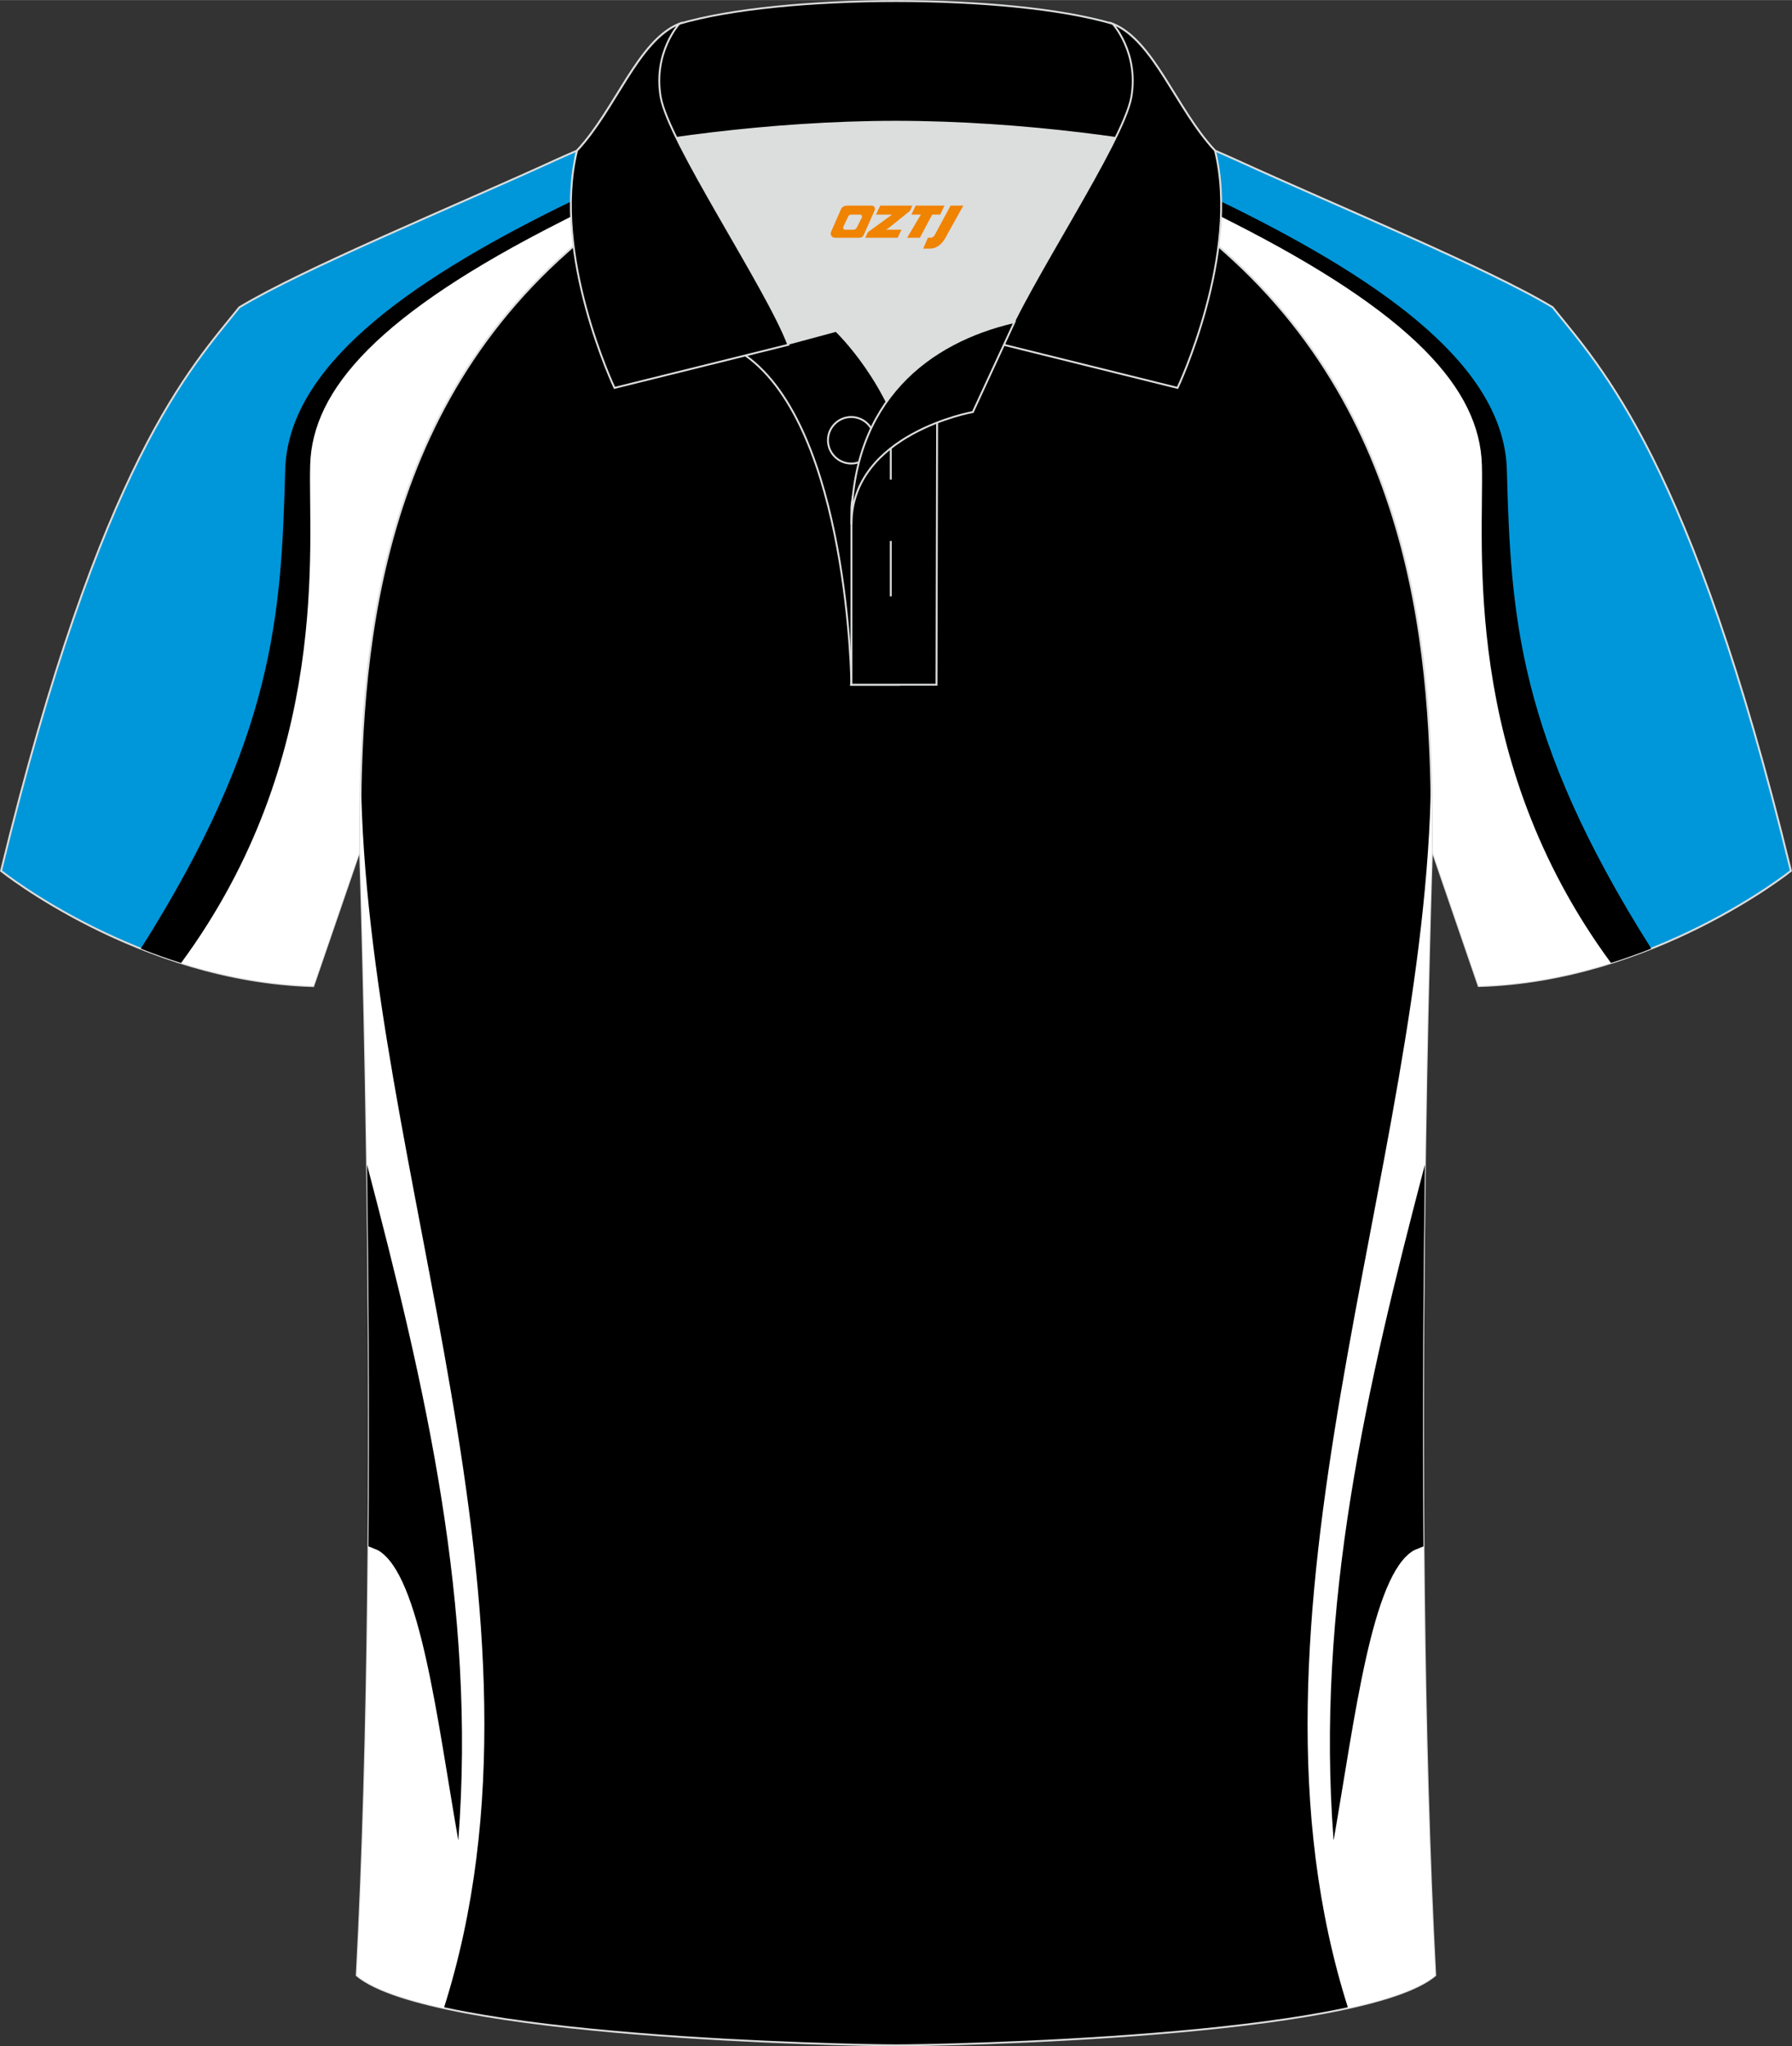 <?xml version="1.0" encoding="utf-8"?>
<!-- Generator: Adobe Illustrator 24.0.1, SVG Export Plug-In . SVG Version: 6.00 Build 0)  -->
<svg xmlns="http://www.w3.org/2000/svg" xmlns:xlink="http://www.w3.org/1999/xlink" version="1.1" id="图层_1" x="0px" y="0px" width="379.8px" height="433.5px" viewBox="0 0 379.83 433.5" enable-background="new 0 0 379.83 433.5" xml:space="preserve">
<rect x="0" y="0" width="379.83" height="433.5" fill="#333333" stroke="none"/>
<g>
	
		<path fill-rule="evenodd" clip-rule="evenodd" fill="#0097DA" stroke="#DCDDDD" stroke-width="0.4" stroke-miterlimit="22.903" d="   M133.13,27.81c-4.32,1.37-9.2,3.29-15.06,5.94C96.15,43.78,64.41,56.84,50.73,65.09C40.49,77.89,21.38,97.5,0.22,184.49   c0,0,29.18,23.38,66.18,24.4c0,0,7.15-20.81,9.9-28.83c0-34.67,1.03-88.82,44.04-126.82c8.01-7.35,28.68-19.87,41.86-26.3   L133.13,27.81z"/>
	<g>
		<path fill-rule="evenodd" clip-rule="evenodd" fill="#FFFFFF" d="M155.49,27.12c-15.27,7.3-38.19,18.51-52.5,26.71    C80,67.03,65.21,81.62,63.61,94.12c-1.6,12.5-0.9,23.3-1.6,31.89c-0.64,7.91-4.68,43.03-29.18,76.08    c9.8,3.61,21.26,6.43,33.6,6.77c0,0,7.15-20.81,9.9-28.83c0-34.67,1.03-88.82,44.04-126.82c8.01-7.35,28.68-19.87,41.86-26.3    L155.49,27.12z"/>
		<path fill-rule="evenodd" clip-rule="evenodd" d="M153.21,27.19c-13.28,6.39-34.59,16.65-34.81,16.76    C86.24,59.91,61.04,77.73,60.45,99.54c-0.84,30.74-2.19,56.5-30.61,101.42c2.71,1.08,5.56,2.11,8.54,3.04    c31.99-43.47,26.88-88.61,27.36-105.51c0.46-16.08,14.63-32.03,53.18-51.54l39.21-19.92L153.21,27.19z"/>
	</g>
	
		<path fill-rule="evenodd" clip-rule="evenodd" fill="#0097DA" stroke="#DCDDDD" stroke-width="0.4" stroke-miterlimit="22.903" d="   M246.69,27.81c4.32,1.37,9.2,3.29,15.06,5.94c21.93,10.02,53.68,23.07,67.35,31.33c10.24,12.8,29.35,32.41,50.5,119.4   c0,0-29.18,23.38-66.18,24.4c0,0-7.15-20.81-9.9-28.83c0-34.67-1.03-88.82-44.04-126.82c-8.01-7.35-28.68-19.87-41.86-26.3   L246.69,27.81z"/>
	<g>
		<path fill-rule="evenodd" clip-rule="evenodd" fill="#FFFFFF" d="M224.35,27.12c15.27,7.3,38.19,18.51,52.5,26.71    c22.99,13.2,37.78,27.79,39.39,40.29c1.6,12.5,0.9,23.3,1.6,31.89c0.64,7.91,4.68,43.03,29.18,76.08    c-9.8,3.61-21.26,6.43-33.6,6.77c0,0-7.15-20.81-9.9-28.83c0-34.67-1.03-88.82-44.04-126.82c-8.01-7.35-28.68-19.87-41.86-26.3    L224.35,27.12z"/>
		<path fill-rule="evenodd" clip-rule="evenodd" d="M226.63,27.19c13.28,6.39,34.59,16.65,34.81,16.76    c32.16,15.94,57.35,33.78,57.95,55.58c0.84,30.74,2.19,56.5,30.61,101.42c-2.71,1.08-5.56,2.11-8.54,3.04    c-31.99-43.47-26.88-88.61-27.36-105.51c-0.46-16.08-14.63-32.03-53.18-51.54l-39.21-19.92L226.63,27.19z"/>
	</g>
	<path fill-rule="evenodd" clip-rule="evenodd" stroke="#DCDDDD" stroke-width="0.4" stroke-miterlimit="22.903" d="   M76.31,180.06c0,0.08,4.68,137.13-0.7,238.42c15.59,13.15,104.59,14.84,114.3,14.82c9.72,0.03,98.7-1.67,114.3-14.82   c-5.37-101.32-0.7-238.4-0.7-238.42l0,0c0-34.67-1.03-88.82-44.04-126.82c-7.65-7.02-26.87-18.76-40.05-25.41l-59.02-0.01   c-13.19,6.63-32.41,18.38-40.07,25.42C77.33,91.24,76.31,145.39,76.31,180.06L76.31,180.06z"/>
	<g>
		<path fill-rule="evenodd" clip-rule="evenodd" fill="#FFFFFF" d="M76.51,164.82c0.99,82.51,44.03,177.47,17.57,260.6    c-8.5-1.86-15.15-4.14-18.47-6.93c5.37-101.3,0.7-238.34,0.7-238.42l0,0c0-4.75,0.02-9.86,0.16-15.24L76.51,164.82z"/>
		<path fill-rule="evenodd" clip-rule="evenodd" d="M77.79,246.71c12.41,47.24,23.18,93.5,19.35,143.18    c-4.52-25.89-8.06-56.31-17.02-61.47c-0.09-0.05-1.07-0.45-2.02-0.83C78.32,298.53,78.13,270.44,77.79,246.71z"/>
		<path fill-rule="evenodd" clip-rule="evenodd" fill="#FFFFFF" d="M303.31,164.82c-0.99,82.51-44.03,177.47-17.57,260.6    c8.5-1.86,15.15-4.14,18.47-6.93c-5.37-101.32-0.7-238.4-0.7-238.42l0,0c0-4.75-0.02-9.86-0.16-15.24L303.31,164.82z"/>
		<path fill-rule="evenodd" clip-rule="evenodd" d="M302.02,246.72c-12.41,47.24-23.18,93.5-19.35,143.18    c4.52-25.89,8.06-56.31,17.02-61.47c0.09-0.05,1.07-0.45,2.02-0.83C301.49,298.53,301.69,270.44,302.02,246.72z"/>
	</g>
	<path fill-rule="evenodd" clip-rule="evenodd" fill="#DCDDDD" d="M187.94,85.08c6.43-9.11,16.34-14.37,26.93-16.83   c5.23-10.64,16.08-27.81,21.61-39.13c-26.76-6.5-66.36-6.5-93.13,0c6.42,13.14,19.99,34.16,23.66,43.7l10.22-2.75   C177.22,70.05,183.21,75.73,187.94,85.08z"/>
	<path fill-rule="evenodd" clip-rule="evenodd" stroke="#DCDDDD" stroke-width="0.4" stroke-miterlimit="22.903" d="   M157.96,75.26l19.25-5.18c0,0,11.74,11.1,15.29,27.83c3.55,16.73-1.86,47.16-1.86,47.16h-10.18   C180.47,145.05,179.94,90.82,157.96,75.26z"/>
	<path fill-rule="evenodd" clip-rule="evenodd" stroke="#DCDDDD" stroke-width="0.4" stroke-miterlimit="22.903" d="   M180.47,107.52v37.52h18.03l0.14-60.75C189.81,87.21,180.96,98.73,180.47,107.52z"/>
	<path fill-rule="evenodd" clip-rule="evenodd" stroke="#DCDDDD" stroke-width="0.4" stroke-miterlimit="22.903" d="   M122.01,33.1c13.39-3.26,40.9-7.32,67.89-7.32s54.51,4.07,67.89,7.32l-0.28-1.2c-8.23-8.78-12.93-23.32-21.68-26.88   C224.91,1.8,207.42,0.2,189.91,0.2c-17.5,0-35,1.61-45.93,4.82c-8.77,3.57-13.47,18.1-21.68,26.88L122.01,33.1z"/>
	<path fill-rule="evenodd" clip-rule="evenodd" stroke="#DCDDDD" stroke-width="0.4" stroke-miterlimit="22.903" d="   M143.98,5.02c0,0-5.57,6.04-3.94,15.52c1.63,9.49,22.56,40.52,27.05,52.49l-36.84,9.13c0,0-13.39-28.21-7.95-50.26   C130.52,23.12,135.22,8.58,143.98,5.02z"/>
	<path fill-rule="evenodd" clip-rule="evenodd" stroke="#DCDDDD" stroke-width="0.4" stroke-miterlimit="22.903" d="   M235.85,5.02c0,0,5.57,6.04,3.95,15.52c-1.63,9.49-22.56,40.52-27.05,52.49l36.84,9.13c0,0,13.39-28.21,7.95-50.26   C249.31,23.12,244.6,8.58,235.85,5.02z"/>
	<path fill-rule="evenodd" clip-rule="evenodd" stroke="#DCDDDD" stroke-width="0.4" stroke-miterlimit="22.903" d="   M180.42,98.19c2.72,0,4.93-2.21,4.93-4.93s-2.21-4.93-4.93-4.93c-2.72,0-4.93,2.21-4.93,4.93   C175.5,95.98,177.72,98.19,180.42,98.19z"/>
	
		<line fill="none" stroke="#DCDDDD" stroke-width="0.4" stroke-miterlimit="22.903" x1="188.81" y1="114.59" x2="188.81" y2="126.33"/>
	
		<line fill="none" stroke="#DCDDDD" stroke-width="0.4" stroke-miterlimit="22.903" x1="188.81" y1="89.84" x2="188.81" y2="101.59"/>
	<path fill-rule="evenodd" clip-rule="evenodd" stroke="#DCDDDD" stroke-width="0.4" stroke-miterlimit="22.903" d="   M215.02,68.21l-8.81,19.06c0,0-25.74,4.58-25.74,23.82C180.47,84.92,196.75,72.42,215.02,68.21z"/>
	
</g>
<g>
	<path fill="#F08300" d="M201.48,43.55l-3.4,6.3c-0.2,0.3-0.5,0.5-0.8,0.5h-0.6l-1,2.3h1.2c2,0.1,3.2-1.5,3.9-3L204.18,43.55h-2.5L201.48,43.55z"/>
	<polygon fill="#F08300" points="194.28,43.55 ,200.18,43.55 ,199.28,45.45 ,197.58,45.45 ,194.98,50.35 ,192.28,50.35 ,195.18,45.45 ,193.18,45.45 ,194.08,43.55"/>
	<polygon fill="#F08300" points="188.28,48.65 ,187.78,48.65 ,188.28,48.35 ,192.88,44.65 ,193.38,43.55 ,186.58,43.55 ,186.28,44.15 ,185.68,45.45 ,188.48,45.45 ,189.08,45.45 ,183.98,49.15    ,183.38,50.35 ,189.98,50.35 ,190.28,50.35 ,191.08,48.65"/>
	<path fill="#F08300" d="M184.78,43.55H179.48C178.98,43.55,178.48,43.85,178.28,44.25L176.18,49.05C175.88,49.65,176.28,50.35,176.98,50.35h5.2c0.4,0,0.7-0.2,0.9-0.6L185.38,44.55C185.58,44.05,185.28,43.55,184.78,43.55z M182.68,46.05L181.58,48.25C181.38,48.55,181.08,48.65,180.98,48.65l-1.8,0C178.98,48.65,178.58,48.55,178.78,47.95l1-2.1c0.1-0.3,0.4-0.4,0.7-0.4h1.9   C182.58,45.45,182.78,45.75,182.68,46.05z"/>
</g>
</svg>